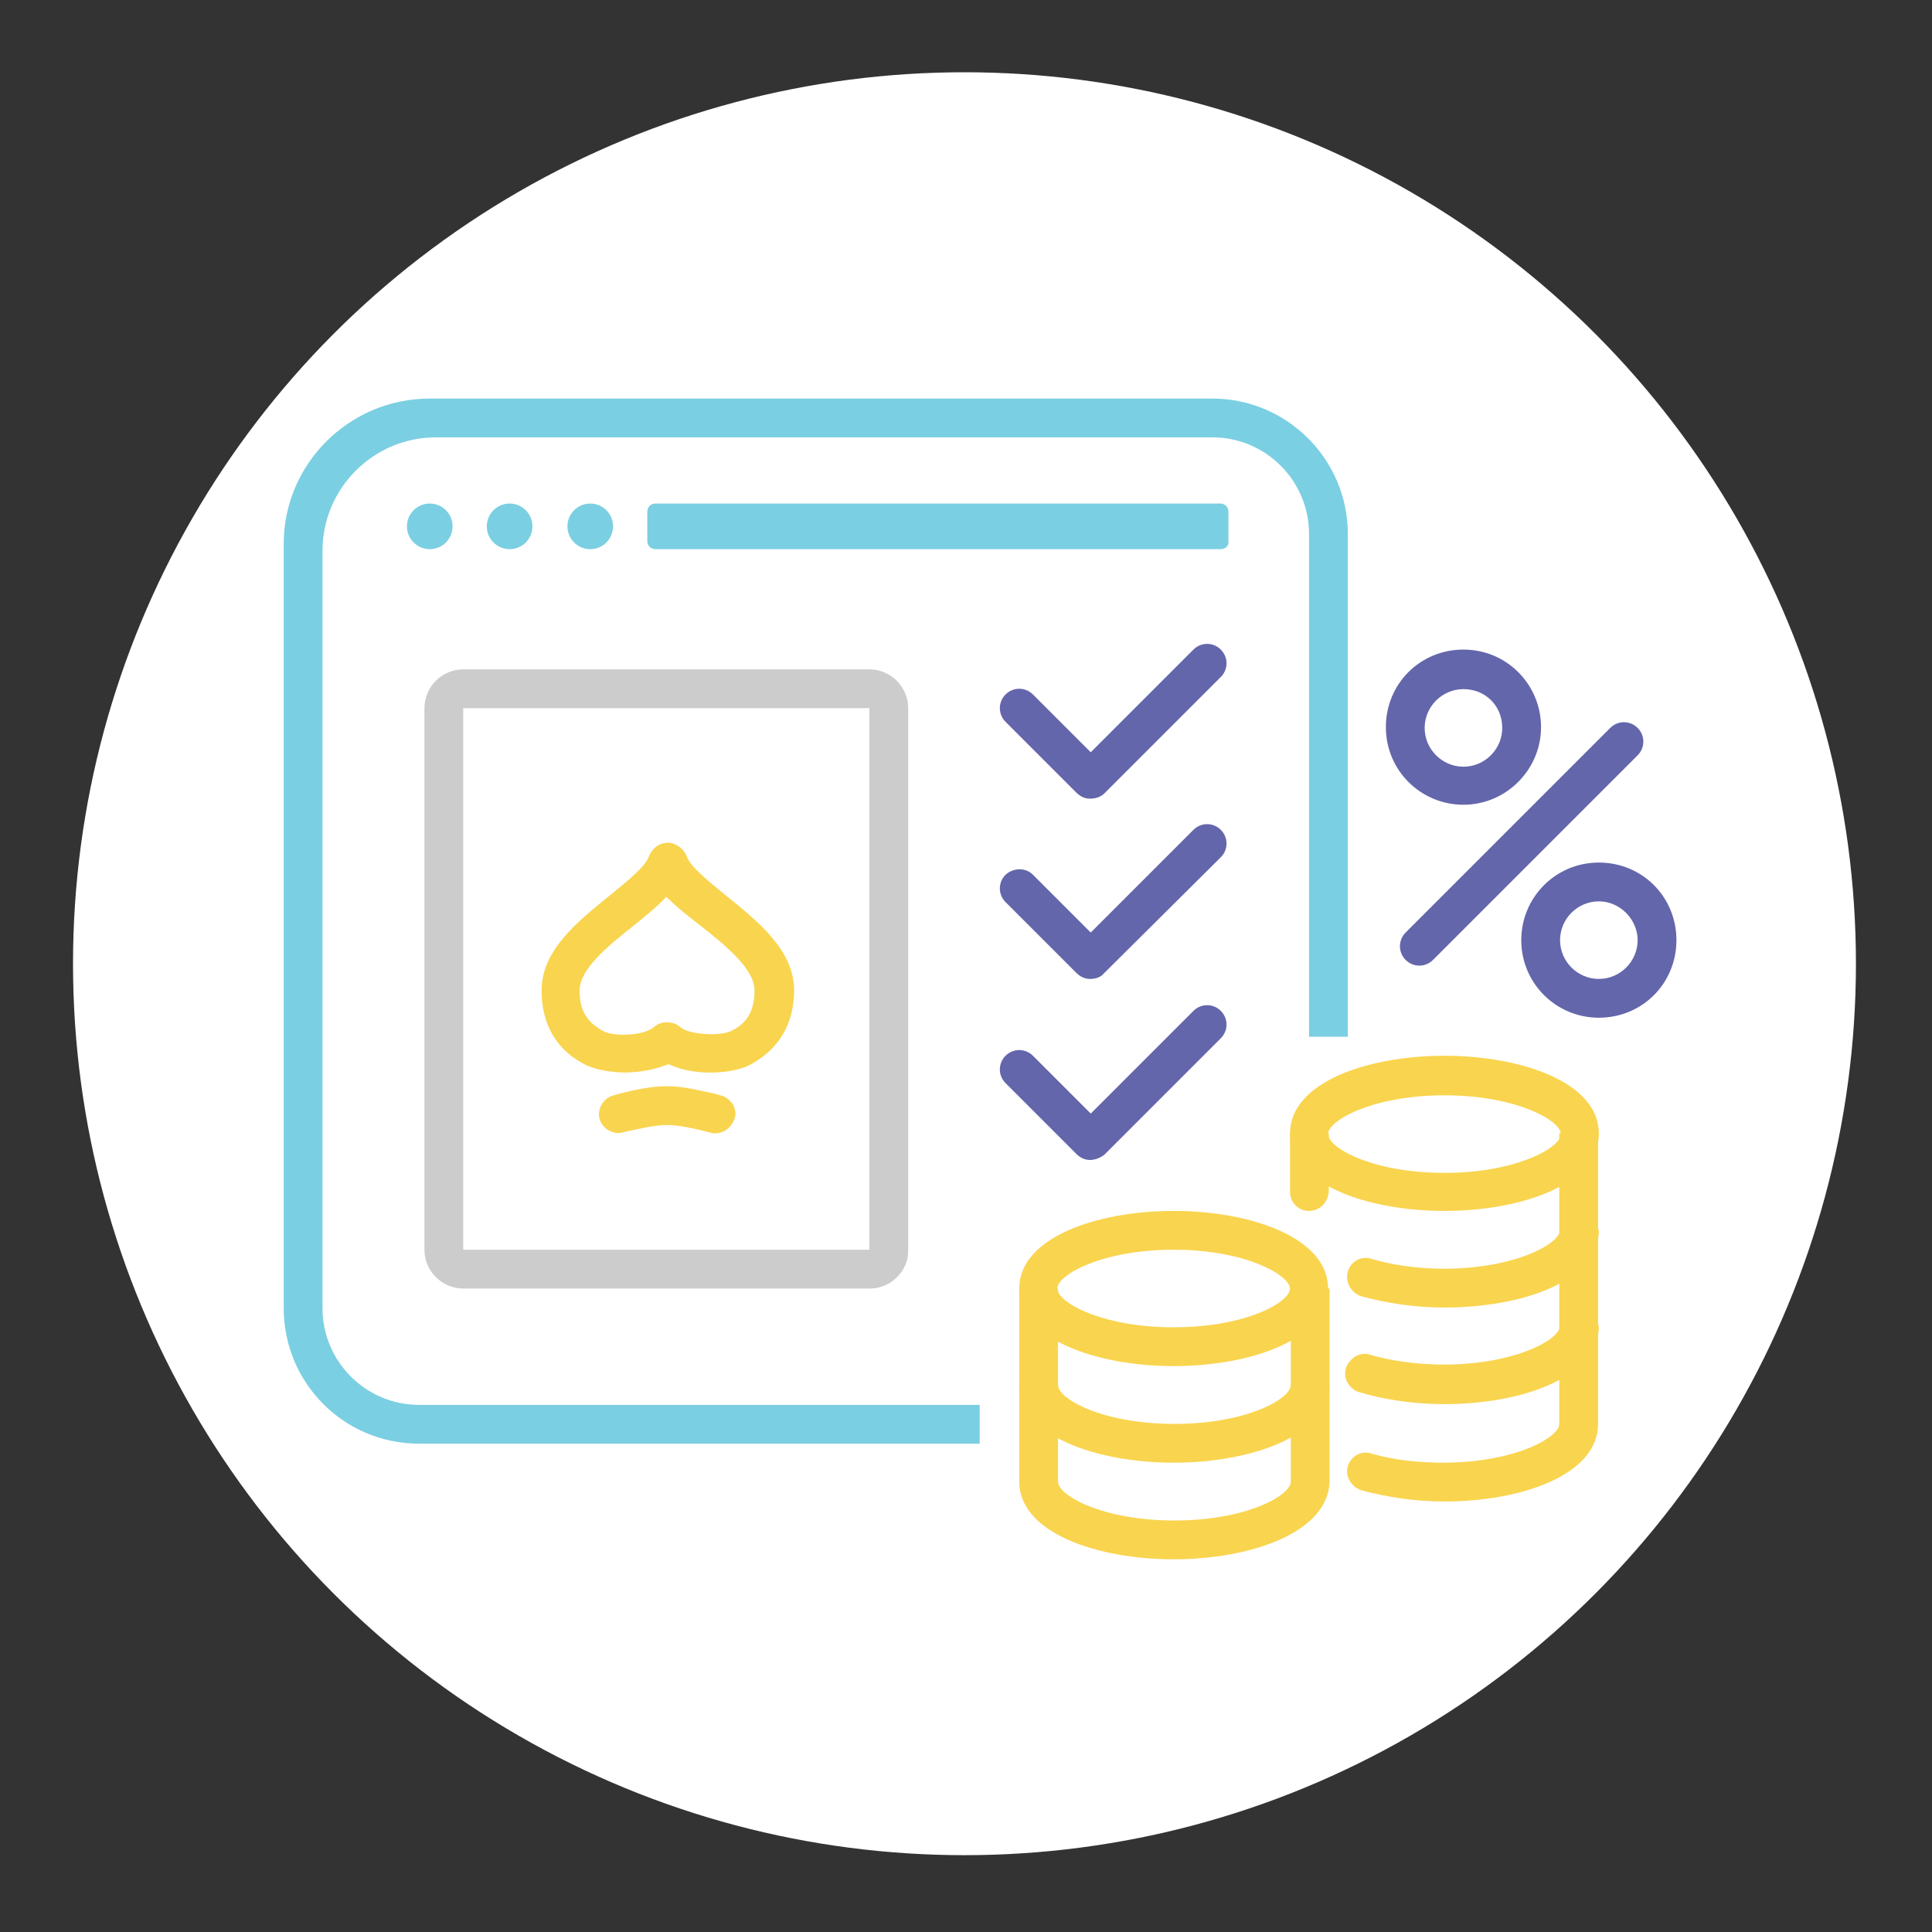 <?xml version="1.0" encoding="UTF-8"?> <!-- Generator: Adobe Illustrator 24.1.0, SVG Export Plug-In . SVG Version: 6.00 Build 0) --> <svg xmlns="http://www.w3.org/2000/svg" xmlns:xlink="http://www.w3.org/1999/xlink" version="1.1" id="Layer_1" x="0px" y="0px" viewBox="0 0 254 254" style="enable-background:new 0 0 254 254;" xml:space="preserve"><rect x="0" y="0" width="254" height="254" fill="#333333" stroke="none"/> <style type="text/css"> .st0{fill:#FFFFFF;} .st1{fill:#CCCCCC;} .st2{fill:#F9D44E;} .st3{fill:#6466AB;} .st4{fill:#7BCFE2;} </style> <circle class="st0" cx="126.8" cy="126.7" r="117.2"></circle> <g> <g> <path class="st1" d="M114.4,169.4H60.9c-2.8,0-5.1-2.3-5.1-5.1V93.1c0-2.8,2.3-5.1,5.1-5.1h53.4c2.8,0,5.1,2.3,5.1,5.1v71.2 C119.5,167.1,117.1,169.4,114.4,169.4z M60.9,93.1v71.2h53.4V93.1C114.3,93.1,60.9,93.1,60.9,93.1z"></path> </g> <g> <path class="st2" d="M94,149c-0.2,0-0.4,0-0.6-0.1l-0.8-0.2c-1.2-0.3-3.4-0.8-5-0.8c-1.6,0-3.9,0.6-5,0.8l-0.8,0.2 c-1.3,0.3-2.7-0.6-3-1.9s0.6-2.7,1.9-3l0.7-0.2c1.5-0.4,4.1-1,6.3-1c2.3,0,4.8,0.7,6.3,1l0.7,0.2c1.3,0.3,2.3,1.7,1.9,3 C96.2,148.2,95.2,149,94,149z M82.1,141c-1.9,0-3.7-0.4-4.9-0.9c-4-1.9-6-5.4-6-9.9c0-5.3,4.8-9.1,9-12.5c2.2-1.8,4.7-3.8,5.1-5.1 c0.4-1,1.3-1.8,2.5-1.8c1.1,0,2.1,0.8,2.5,1.8c0.4,1.3,2.9,3.3,5.1,5.1c4.2,3.4,9,7.2,9,12.5c0,4.5-2.1,7.9-6,9.9 c-2.4,1.1-7.2,1.4-10.5-0.2C85.9,140.7,83.9,141,82.1,141z M87.6,117.9c-1.2,1.3-2.7,2.5-4.3,3.8c-3.3,2.6-7.1,5.7-7.1,8.5 c0,2.6,0.9,4.2,3.2,5.4c1.3,0.7,5.3,0.6,6.6-0.6c0.9-0.8,2.5-0.8,3.4,0c1.2,1.1,5.3,1.2,6.6,0.6c2.2-1,3.2-2.7,3.2-5.4 c0-2.8-3.8-5.9-7.1-8.5C90.4,120.4,88.9,119.2,87.6,117.9z"></path> </g> <g> <g> <path class="st2" d="M154.3,179.6c-10.1,0-20.3-3.5-20.3-10.2s10.2-10.2,20.3-10.2s20.3,3.5,20.3,10.2 C174.6,176.1,164.4,179.6,154.3,179.6z M154.3,164.3c-9.4,0-15.3,3.3-15.3,5.1c0,1.8,5.8,5.1,15.3,5.1c9.5,0,15.3-3.3,15.3-5.1 C169.5,167.6,163.7,164.3,154.3,164.3z"></path> </g> <g> <path class="st2" d="M154.3,192.3c-10.1,0-20.3-3.5-20.3-10.2h5.1c0,1.8,5.8,5.1,15.3,5.1s15.3-3.3,15.3-5.1h5.1 C174.6,188.8,164.4,192.3,154.3,192.3z"></path> </g> <g> <path class="st2" d="M154.3,205c-10.1,0-20.3-3.5-20.3-10.2v-25.4h5.1v25.4c0,1.8,5.8,5.1,15.3,5.1s15.3-3.3,15.3-5.1v-25.4h5.1 v25.4C174.6,201.5,164.4,205,154.3,205z"></path> </g> </g> <g> <g> <path class="st2" d="M189.9,159.2c-10.1,0-20.3-3.5-20.3-10.2s10.2-10.2,20.3-10.2s20.3,3.5,20.3,10.2S200,159.2,189.9,159.2z M189.9,144c-9.4,0-15.3,3.3-15.3,5.1s5.8,5.1,15.3,5.1c9.4,0,15.3-3.3,15.3-5.1S199.3,144,189.9,144z"></path> </g> <g> <path class="st2" d="M189.9,171.9c-4,0-7.7-0.6-11-1.5c-1.4-0.5-2.2-2.1-1.6-3.5l0,0c0.5-1.2,1.8-1.8,3-1.4 c2.7,0.8,6,1.3,9.5,1.3c9.4,0,15.3-3.3,15.3-5.1h5.1C210.2,168.5,200,171.9,189.9,171.9z"></path> </g> <g> <path class="st2" d="M189.9,184.6c-4.1,0-8-0.6-11.3-1.6c-1.4-0.5-2.2-2.1-1.5-3.5l0,0c0.6-1.1,1.8-1.8,3-1.4 c2.7,0.8,6.2,1.3,9.7,1.3c9.4,0,15.3-3.3,15.3-5.1h5.1C210.2,181.1,200,184.6,189.9,184.6z"></path> </g> <g> <path class="st2" d="M172.1,159.2L172.1,159.2c-1.4,0-2.5-1.1-2.5-2.5V149h5.1v7.6C174.6,158.1,173.5,159.2,172.1,159.2z"></path> </g> <g> <path class="st2" d="M189.9,197.4c-4,0-7.7-0.6-11-1.5c-1.4-0.5-2.2-2.1-1.6-3.4l0,0c0.5-1.2,1.8-1.8,3-1.4 c2.7,0.8,6,1.2,9.4,1.2c9.4,0,15.3-3.3,15.3-5.1V149h5.1v38.1C210.2,193.9,200,197.4,189.9,197.4z"></path> </g> </g> <g> <path class="st3" d="M192.4,105.8c-5.6,0-10.2-4.5-10.2-10.2c0-5.7,4.5-10.2,10.2-10.2c5.7,0,10.2,4.6,10.2,10.2 S198,105.8,192.4,105.8z M192.4,90.6c-2.8,0-5.1,2.3-5.1,5.1c0,2.8,2.3,5.1,5.1,5.1s5.1-2.3,5.1-5.1 C197.5,92.8,195.3,90.6,192.4,90.6z"></path> </g> <g> <path class="st3" d="M210.2,133.8c-5.6,0-10.2-4.5-10.2-10.2c0-5.6,4.5-10.2,10.2-10.2c5.7,0,10.2,4.5,10.2,10.2 S215.9,133.8,210.2,133.8z M210.2,118.5c-2.8,0-5.1,2.3-5.1,5.1c0,2.8,2.3,5.1,5.1,5.1s5.1-2.3,5.1-5.1 C215.3,120.9,213,118.5,210.2,118.5z"></path> </g> <g> <path class="st3" d="M184.8,126.2L184.8,126.2c-1-1-1-2.6,0-3.6l26.9-26.9c1-1,2.6-1,3.6,0l0,0c1,1,1,2.6,0,3.6l-26.9,26.9 C187.4,127.2,185.8,127.2,184.8,126.2z"></path> </g> <path class="st4" d="M159.4,52.4H56.5c-10.6,0-19.2,8.6-19.2,19.1v100.5c0,9.8,7.9,17.8,17.8,17.8h73.7v-5.1H55.1 c-7,0-12.7-5.7-12.7-12.7V72.4c0-8.2,6.7-14.9,14.9-14.9h102.1c7,0,12.7,5.7,12.7,12.7v66.1h5.1V70.2 C177.2,60.4,169.2,52.4,159.4,52.4z"></path> <circle class="st4" cx="56.5" cy="69.2" r="3"></circle> <circle class="st4" cx="67" cy="69.2" r="3"></circle> <circle class="st4" cx="77.6" cy="69.2" r="3"></circle> <path class="st4" d="M160.4,72.2H86.2c-0.7,0-1.1-0.5-1.1-1.1v-3.8c0-0.7,0.5-1.1,1.1-1.1h74.2c0.7,0,1.1,0.5,1.1,1.1v3.8 C161.6,71.8,161.1,72.2,160.4,72.2z"></path> <g> <path class="st3" d="M143.3,105c-0.7,0-1.3-0.3-1.8-0.8l-9.3-9.3c-1-1-1-2.6,0-3.6c1-1,2.6-1,3.6,0l7.6,7.6l13.5-13.5 c1-1,2.6-1,3.6,0c1,1,1,2.6,0,3.6l-15.3,15.3C144.7,104.8,144,105,143.3,105z"></path> </g> <g> <path class="st3" d="M143.3,128.7c-0.7,0-1.3-0.3-1.8-0.8l-9.3-9.3c-1-1-1-2.6,0-3.6c1-0.9,2.6-1,3.6,0l7.6,7.6l13.5-13.5 c1-1,2.6-1,3.6,0c1,1,1,2.6,0,3.6L145.1,128C144.7,128.5,144,128.7,143.3,128.7z"></path> </g> <g> <path class="st3" d="M143.3,152.5c-0.7,0-1.3-0.3-1.8-0.8l-9.3-9.3c-1-1-1-2.6,0-3.6c1-1,2.6-1,3.6,0l7.6,7.6l13.5-13.5 c1-1,2.6-1,3.6,0c1,1,1,2.6,0,3.6l-15.3,15.3C144.7,152.2,144,152.5,143.3,152.5z"></path> </g> </g> </svg> 